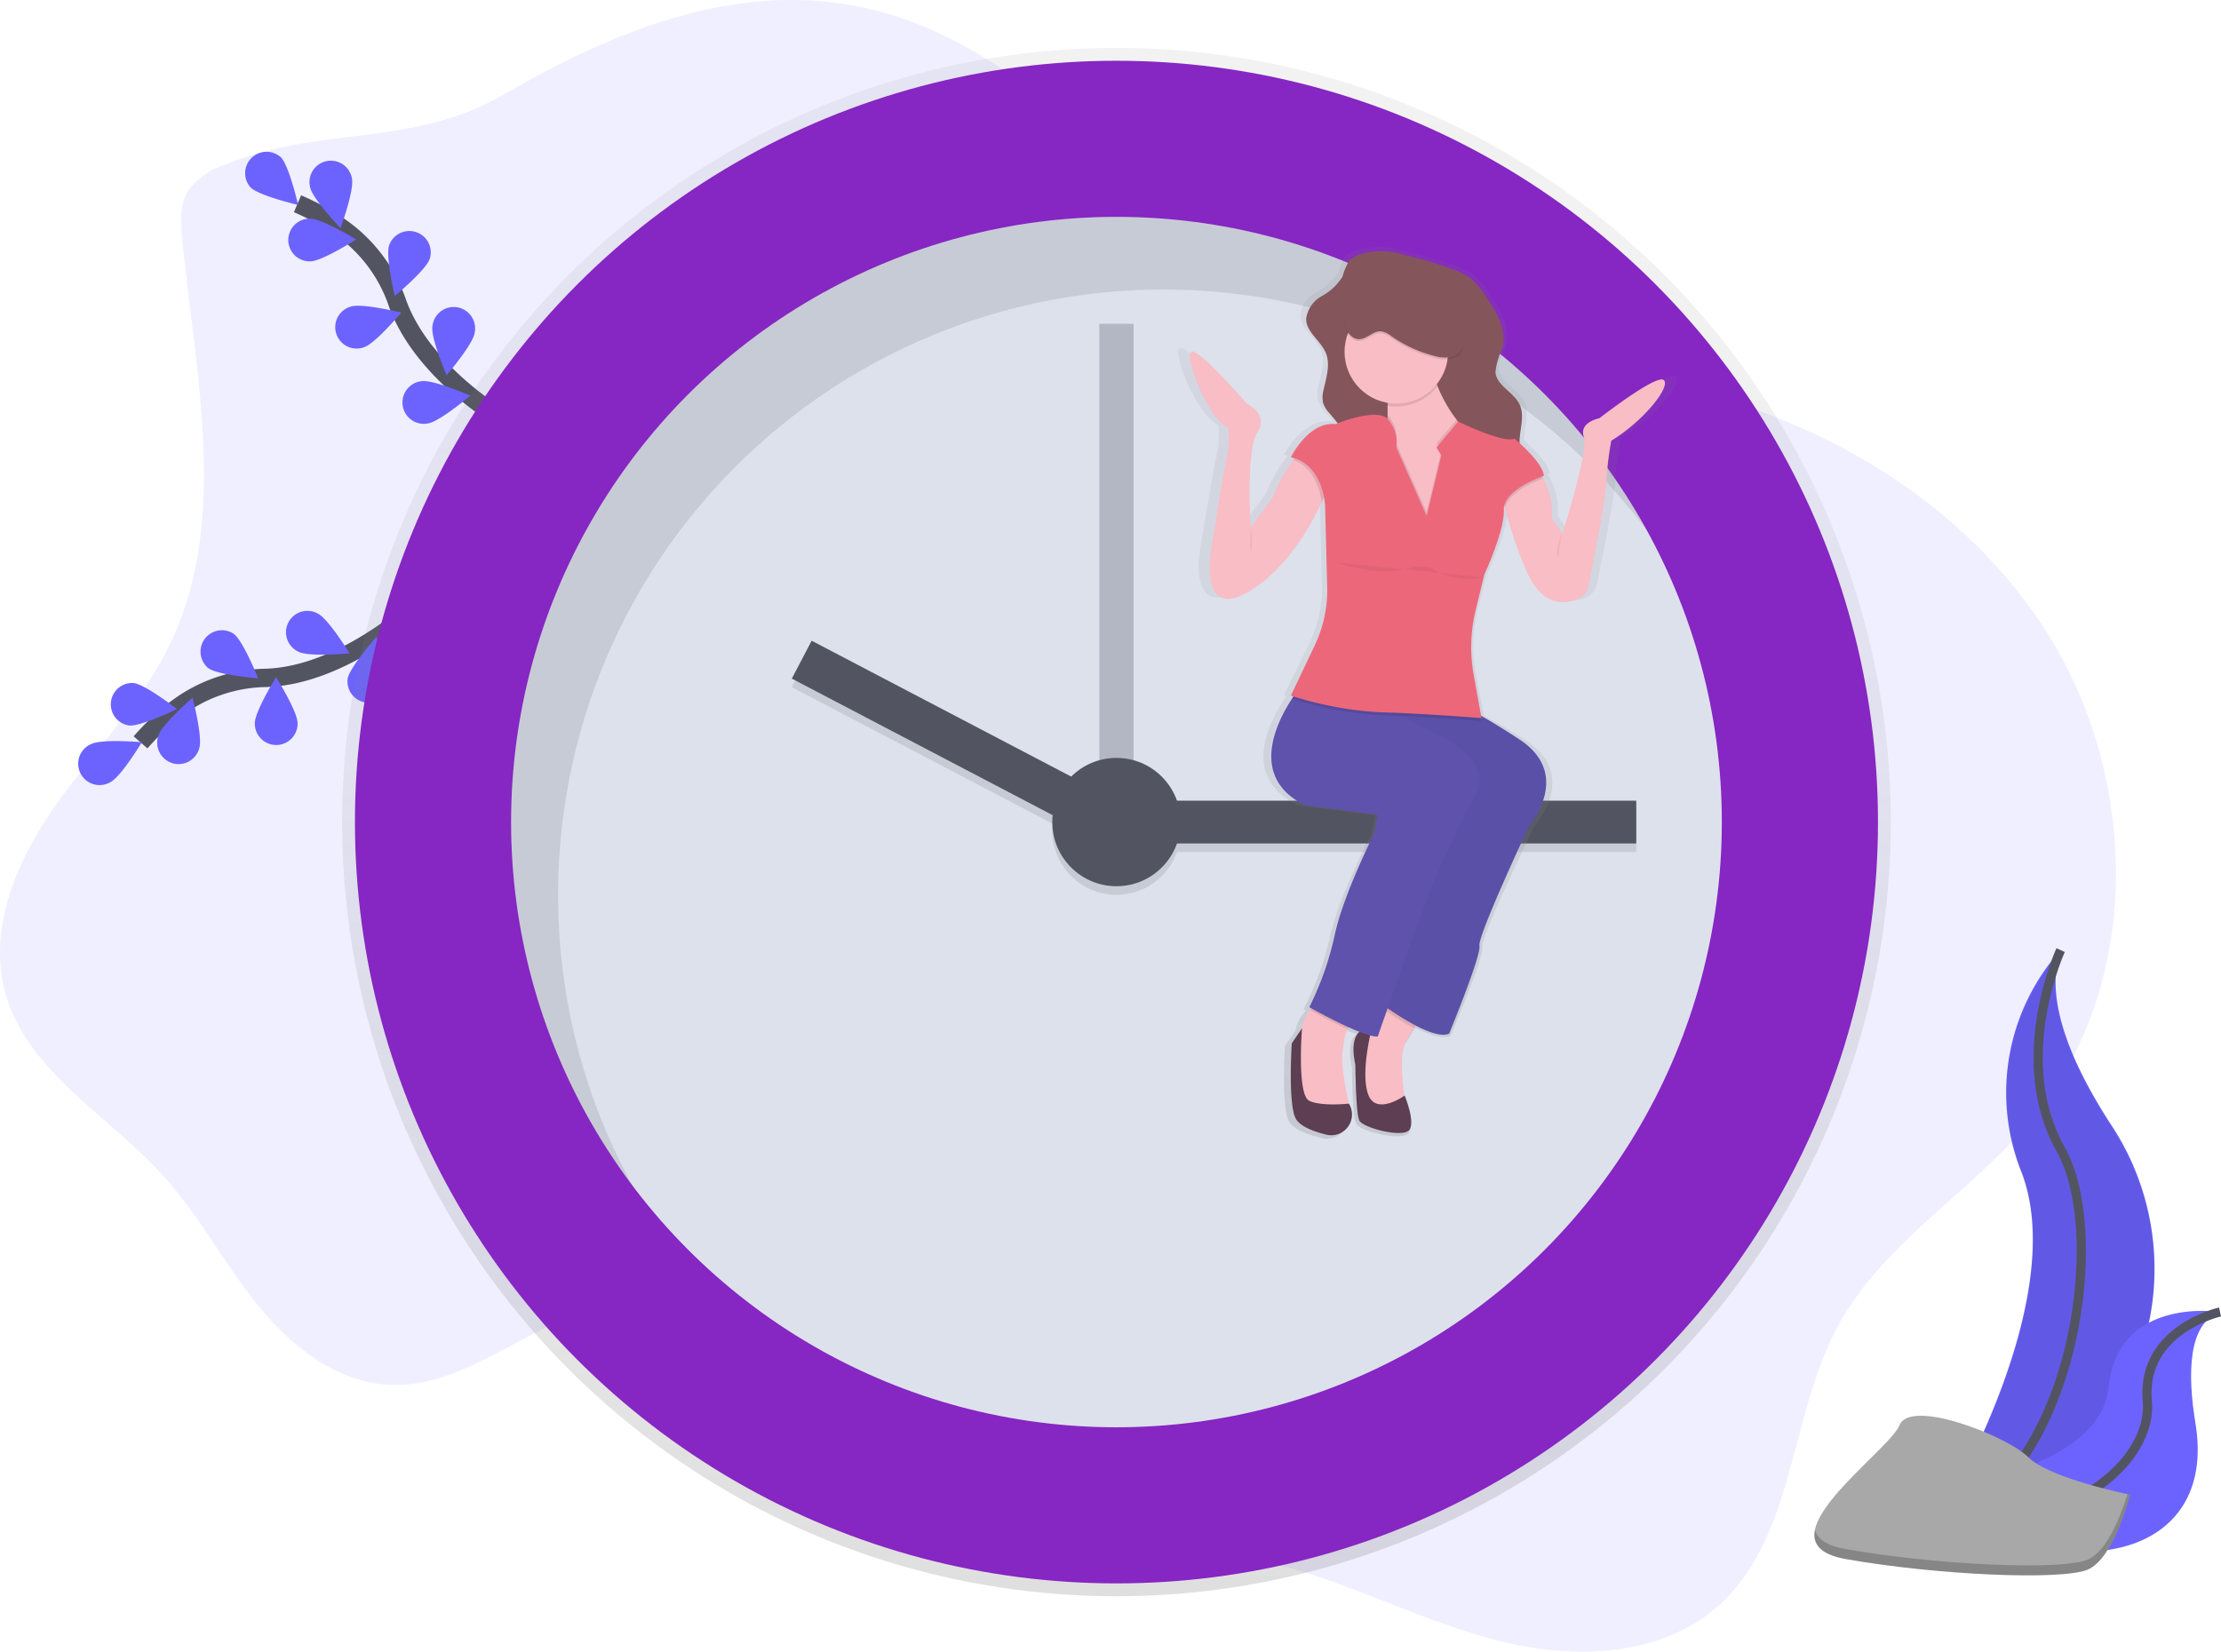 <svg xmlns="http://www.w3.org/2000/svg" xmlns:xlink="http://www.w3.org/1999/xlink" width="241.994" height="180" viewBox="0 0 241.994 180"><defs><style>.a{fill:#efefef;opacity:0;}.b,.d{fill:#6c63ff;}.b,.i,.s{opacity:0.1;}.c,.t{fill:none;stroke:#535461;stroke-miterlimit:10;}.c{stroke-width:2px;}.e{fill:url(#a);}.f{fill:#8626c3;}.g{fill:#dde1ec;}.h,.j{fill:#535461;}.h{opacity:0.3;}.k{fill:url(#b);}.l{fill:#f8bdc5;}.m{fill:#5e52ad;}.n{opacity:0.03;}.o{fill:#5d3e53;}.p{fill:#85555c;}.q{fill:#ed677b;}.r{opacity:0.05;}.u{fill:#a8a8a8;}.v{opacity:0.2;}</style><linearGradient id="a" x1="0.5" y1="1" x2="0.5" gradientUnits="objectBoundingBox"><stop offset="0" stop-color="gray" stop-opacity="0.251"/><stop offset="0.54" stop-color="gray" stop-opacity="0.122"/><stop offset="1" stop-color="gray" stop-opacity="0.102"/></linearGradient><linearGradient id="b" y2="0" xlink:href="#a"/></defs><g transform="translate(13.017 -2720.982)"><rect class="a" width="180" height="180" transform="translate(20.983 2720.982)"/><g transform="translate(-13.024 2720.978)"><path class="b" d="M105.418,81.887a7.651,7.651,0,0,0-3.878,2.832c-.876,1.485-.771,3.328-.608,5.046,1.422,14.9,5.167,30.742-1.3,44.237-3.139,6.547-8.39,11.793-12.567,17.739s-7.33,13.369-5.391,20.363c2.368,8.547,11.206,13.285,17.163,19.862,3.9,4.3,6.633,9.526,10.271,14.049s8.624,8.509,14.432,8.775c8.353.385,15.15-6.829,23.34-8.5,8.39-1.711,16.839,2.643,23.643,7.854s12.991,11.525,20.918,14.779c8.754,3.6,18.622,3.046,27.838,5.207,8.39,1.969,16.114,6.158,24.444,8.39s18.093,2.1,24.547-3.606c8.411-7.458,7.75-20.743,13.122-30.609,4.99-9.167,14.758-14.639,21.333-22.743,11.831-14.585,11.444-36.879,1.4-52.741s-28.241-25.467-46.847-27.968c-8.39-1.126-17.03-.972-25.1-3.533-21.592-6.852-34.441-31.4-56.484-36.513-14.012-3.242-27.64,2.373-39.575,9.283C125.758,80.09,116.2,77.414,105.418,81.887Z" transform="translate(-81.08 -63.86)"/><path class="c" d="M176.849,347.69s-7.955,7.507-16.492,7.731a16.569,16.569,0,0,0-9.875,3.512,27.865,27.865,0,0,0-3.692,3.512" transform="translate(-131.47 -281.535)"/><path class="d" d="M119.043,410.732c1.147-.583,5.524-.2,5.524-.2s-2.27,3.764-3.417,4.347a2.331,2.331,0,1,1-2.1-4.151Z" transform="translate(-109.106 -329.636)"/><path class="d" d="M135.333,383.226c1.28.135,4.743,2.839,4.743,2.839s-3.962,1.925-5.23,1.792a2.331,2.331,0,0,1,.487-4.631Z" transform="translate(-120.789 -308.785)"/><path class="d" d="M178.417,358.942c1.035.762,2.662,4.845,2.662,4.845s-4.384-.333-5.419-1.093a2.331,2.331,0,0,1,2.757-3.752Z" transform="translate(-152.947 -289.864)"/><path class="d" d="M218.273,349.82c1.149.576,3.442,4.326,3.442,4.326s-4.377.413-5.526-.163a2.331,2.331,0,1,1,2.084-4.163Z" transform="translate(-183.622 -282.935)"/><path class="d" d="M159.166,395.6c.382-1.228-.736-5.479-.736-5.479s-3.328,2.871-3.71,4.1a2.331,2.331,0,1,0,4.447,1.38Z" transform="translate(-137.443 -314.075)"/><path class="d" d="M204.867,385.526c0-1.287-2.342-5.006-2.342-5.006s-2.317,3.729-2.314,5.02a2.331,2.331,0,1,0,4.661-.014Z" transform="translate(-172.439 -306.713)"/><path class="d" d="M248.116,367.1c.214-1.268-1.464-5.33-1.464-5.33s-2.916,3.291-3.128,4.559a2.331,2.331,0,0,0,4.591.774Z" transform="translate(-205.645 -292.333)"/><path class="c" d="M243.463,183.2s-9.581-5.263-12.43-13.325a16.569,16.569,0,0,0-6.379-8.318,27.867,27.867,0,0,0-4.484-2.424" transform="translate(-187.747 -136.922)"/><path class="d" d="M199.532,135.377c.907.911,1.883,5.2,1.883,5.2s-4.279-1-5.186-1.916a2.331,2.331,0,0,1,3.3-3.282Z" transform="translate(-168.927 -118.238)"/><path class="d" d="M230.39,140.972c.266,1.259-1.242,5.386-1.242,5.386s-3.046-3.167-3.312-4.428a2.331,2.331,0,1,1,4.557-.96Z" transform="translate(-192.035 -121.496)"/><path class="d" d="M267.076,174.9c-.406,1.219-3.792,4.023-3.792,4.023s-1.03-4.272-.625-5.493a2.333,2.333,0,0,1,4.428,1.471Z" transform="translate(-220.26 -146.664)"/><path class="d" d="M287.8,210.355c-.193,1.27-3.058,4.605-3.058,4.605s-1.739-4.037-1.545-5.307a2.331,2.331,0,1,1,4.6.7Z" transform="translate(-236.076 -174.066)"/><path class="d" d="M218.4,170.747c1.287-.014,4.988-2.387,4.988-2.387s-3.755-2.284-5.041-2.27a2.331,2.331,0,1,0,.054,4.661Z" transform="translate(-184.583 -142.26)"/><path class="d" d="M241,211.35c1.221-.4,4.044-3.769,4.044-3.769s-4.268-1.056-5.489-.657A2.331,2.331,0,1,0,241,211.352Z" transform="translate(-201.317 -173.508)"/><path class="d" d="M272.021,246.67c1.273-.186,4.624-3.03,4.624-3.03s-4.027-1.762-5.3-1.576a2.331,2.331,0,1,0,.676,4.608Z" transform="translate(-225.392 -200.517)"/><circle class="e" cx="84.371" cy="84.371" r="84.371" transform="translate(37.283 5.227)"/><circle class="f" cx="82.973" cy="82.973" r="82.973" transform="translate(38.681 6.625)"/><circle class="g" cx="65.959" cy="65.959" r="65.959" transform="translate(55.695 23.639)"/><rect class="h" width="3.729" height="58.267" transform="translate(119.789 35.292)"/><g class="i" transform="translate(86.265 70.759)"><rect width="52.674" height="4.661" transform="translate(39.351 17.44)"/><rect width="4.661" height="37.412" transform="translate(0 4.129) rotate(-62.36)"/><circle cx="6.992" cy="6.992" r="6.992" transform="translate(28.397 12.779)"/></g><rect class="j" width="52.674" height="4.661" transform="translate(125.616 87.267)"/><rect class="j" width="37.412" height="4.661" transform="translate(88.443 69.832) rotate(27.64)"/><circle class="j" cx="6.992" cy="6.992" r="6.992" transform="translate(114.661 82.605)"/><g class="i" transform="translate(55.69 23.639)"><path d="M325.127,239.153A65.963,65.963,0,0,1,443.8,199.494a65.965,65.965,0,1,0-110.542,71.394A65.658,65.658,0,0,1,325.127,239.153Z" transform="translate(-320 -165.27)"/></g><path class="k" d="M686.137,193.438c-.783-.753-7.374,4.2-7.374,4.2s-2.347.429-1.788,2.039-2.459,10.63-2.459,10.63l-1.228-1.718a7.373,7.373,0,0,0-.977-4.335c-.044-.072-.089-.142-.133-.207l.214-.075c-.082-1.1-1.841-2.776-2.776-3.6v-.354c.058-1.315.585-2.7,0-3.892-.662-1.359-2.6-2.042-2.762-3.533-.1-.89.5-1.694.769-2.552.634-2.051-.683-4.144-1.941-5.911a8.267,8.267,0,0,0-1.541-1.776,7.475,7.475,0,0,0-1.851-.988,47.32,47.32,0,0,0-5.631-1.632,8.969,8.969,0,0,0-5.361-.107,2.636,2.636,0,0,0-1.165.669,7.213,7.213,0,0,0-.788,1.788,6.371,6.371,0,0,1-2.359,2.123,3.389,3.389,0,0,0-1.783,2.492c0,1.489,1.7,2.426,2.27,3.813.531,1.291,0,2.729-.3,4.09a2.748,2.748,0,0,0-.035,1.349,2.9,2.9,0,0,0,.522.909c.352.466.729.9,1.1,1.342l-.172.068c-3.128-.322-5.139,3.65-5.139,3.65.144.03.282.065.417.1l-.133.172a16.957,16.957,0,0,0-2.3,4.016l-2.564,3.435s-.559-8.591.783-10.523-1.228-3.114-1.228-3.114-5.594-6.228-6.37-5.692,1.9,7.3,4.246,8.376a10.317,10.317,0,0,1-.233,3.543c-.282.883-1.788,10.2-1.788,10.2s-1.34,7.838,4.806,3.962c3.992-2.513,6.573-6.838,7.887-9.556q.138-.287.259-.548a6.55,6.55,0,0,1,.124.874l.233,8.98a13.63,13.63,0,0,1-1.412,6.414l-2.739,5.554.305.093-.184.266c-1.8,2.655-4.871,8.624,1.443,11.665l8.39,1.074-.447,2.147s-3.463,6.549-4.47,11.059a33.14,33.14,0,0,1-2.906,7.945l.259.138c-.054.061-.11.124-.163.189a4.05,4.05,0,0,0-.97,2.032l-1.137,1.613s-.447,6.656.448,8.269c.489.881,2.114,1.44,3.5,1.767A2.3,2.3,0,0,0,650.133,273l-.014-.023H650.1c-.233-1.084-.946-4.447-.713-5.724.065-.364.126-.725.156-1.093a3.865,3.865,0,0,1,.434-1.382c.037-.072.077-.142.117-.212l.121.051c.375.161.746.312,1.1.445-.545.5-.932,1.524-.466,3.638,0,0,.044,5.288.448,6.12s4.915,1.932,5.7,1.074-.5-3.813-.5-3.813l-.04.028c-.259-1.713-.578-4.78.207-5.988.317-.487.625-.991.9-1.461l.17-.291h0c1.459.727,3,1.275,3.846.895,0,0,3.687-8.591,3.463-9.663s5.7-13.208,5.7-13.208,5.027-5.594-1.116-9.449c-1.951-1.228-3.372-2.053-4.405-2.61l-.865-4.522a16.53,16.53,0,0,1,.233-7.146l.932-3.557h0l.077-.3s2.347-4.832,2.235-7.088a1.631,1.631,0,0,1,.058-.52q.038.161.084.336a43.32,43.32,0,0,0,2.429,6.843c1.783,4.023,4.428,3.7,5.878,3.132a2.007,2.007,0,0,0,1.238-1.45c.522-2.5,1.956-9.516,2.046-11.453a32.578,32.578,0,0,1,.559-4.51C683.792,197.948,686.92,194.191,686.137,193.438Z" transform="translate(-503.541 -152.361)"/><path class="l" d="M723.711,531.452s-.492.986-1.165,2.17c-.263.466-.557.967-.858,1.45-1.065,1.7,0,7.132,0,7.132l-2.331.319-2.331-1.165-.427-3.939v-2.881l2.657-2.972,1.165-1.287Z" transform="translate(-568.474 -421.568)"/><g class="i" transform="translate(150.778 108.712)"><path d="M732.439,531.452s-.492.986-1.165,2.17a28.853,28.853,0,0,1-2.979-1.832l-.205-.144-.109-.079,1.165-1.287Z" transform="translate(-727.98 -530.28)"/></g><path class="m" d="M733.633,400.124s-5.643,12.029-5.428,13.094-3.3,9.581-3.3,9.581c-.8.378-2.275-.165-3.664-.886a28.716,28.716,0,0,1-3.03-1.865l-.205-.144-.124-.089,9.262-25.656-8.195-6.011-.606-.445L714.68,385l11.187,2.023s.389-.049,2.447,1.1c.988.552,2.361,1.38,4.258,2.624C738.42,394.588,733.633,400.124,733.633,400.124Z" transform="translate(-567.002 -310.149)"/><g class="n" transform="translate(147.678 74.851)"><path d="M733.633,400.124s-5.643,12.029-5.428,13.094-3.3,9.581-3.3,9.581c-.8.378-2.275-.165-3.664-.886a28.716,28.716,0,0,1-3.03-1.865l-.205-.144-.124-.089,9.262-25.656-8.195-6.011-.606-.445L714.68,385l11.187,2.023s.389-.049,2.447,1.1c.988.552,2.361,1.38,4.258,2.624C738.42,394.588,733.633,400.124,733.633,400.124Z" transform="translate(-714.68 -385)"/></g><path class="o" d="M715.833,544.4s-2.769-.427-1.809,4.046c0,0,.042,5.244.427,6.06s4.685,1.916,5.428,1.065-.48-3.778-.48-3.778-3.139,2.289-3.992-.161S715.833,544.4,715.833,544.4Z" transform="translate(-566.344 -432.392)"/><path class="l" d="M693.206,533.8a3.356,3.356,0,0,0-.725,1.007,3.944,3.944,0,0,0-.413,1.37c-.028.364-.086.725-.147,1.084-.266,1.517.753,6.013.753,6.013l-4.046.639-1.489-1.6-.319-3.512a12.727,12.727,0,0,0,.639-3.729,3.908,3.908,0,0,1,.932-2.331,6.408,6.408,0,0,1,1.079-1.07S694.059,533.05,693.206,533.8Z" transform="translate(-545.635 -422.635)"/><g class="i" transform="translate(142.765 109.031)"><path d="M698.406,533.78a3.355,3.355,0,0,0-.725,1.007c-1.657-.748-3.4-1.692-4.032-2.042l-.049-.026a6.41,6.41,0,0,1,1.079-1.07S699.259,533.034,698.406,533.78Z" transform="translate(-693.6 -531.65)"/></g><path class="m" d="M697.558,396.931s-2.659,5-4.365,9.155c-1.119,2.727-3.431,9.22-4.894,13.355l-.214.611c-.643,1.83-1.072,3.067-1.072,3.067a2.771,2.771,0,0,1-.837-.124c-.252-.068-.534-.158-.834-.27L685,422.6c-.336-.131-.7-.282-1.046-.441-1.692-.755-3.5-1.739-4.151-2.1l-.247-.138a33.671,33.671,0,0,0,2.776-7.885c.958-4.47,4.258-10.954,4.258-10.954l.427-2.13-7.985-1.065c-6.016-3.007-3.093-8.934-1.375-11.565a15.522,15.522,0,0,1,.949-1.321L685,386.4s1.007.322,3.244,1.312l1.028.466c1.254.576,2.8,1.317,4.661,2.268C700.217,393.623,697.558,396.931,697.558,396.931Z" transform="translate(-536.891 -310.149)"/><path class="o" d="M690.876,552.913a2.261,2.261,0,0,1-2.494,3.347c-1.307-.324-2.857-.879-3.324-1.753-.851-1.6-.427-8.2-.427-8.2l1.119-1.65s-.585,7.293.8,7.924,4.312.3,4.312.3Z" transform="translate(-543.876 -432.597)"/><path class="p" d="M697.5,181.665a2.489,2.489,0,0,0-1.119.664,7.673,7.673,0,0,0-.75,1.774,6.109,6.109,0,0,1-2.247,2.1,3.339,3.339,0,0,0-1.7,2.471c0,1.478,1.631,2.405,2.163,3.778.506,1.282,0,2.706-.282,4.055a2.832,2.832,0,0,0-.033,1.338,2.907,2.907,0,0,0,.5.9,23.057,23.057,0,0,1,2.993,4.23,13.1,13.1,0,0,1,.8,3.857,19.383,19.383,0,0,1,.037,5.675.573.573,0,0,0,0,.343.531.531,0,0,0,.273.233,5.594,5.594,0,0,0,7.572-2.8c.466-1.056.646-2.331,1.569-3.016a.785.785,0,0,1,.375-.17,1.1,1.1,0,0,1,.606.2,5.968,5.968,0,0,0,3.985.4,3.7,3.7,0,0,0,2.165-1.077c1.051-1.249.466-3.116.536-4.745.056-1.3.557-2.678,0-3.857-.629-1.347-2.478-2.023-2.631-3.5a6.808,6.808,0,0,1,.734-2.529c.6-2.035-.65-4.109-1.848-5.859a8.112,8.112,0,0,0-1.466-1.76,7.037,7.037,0,0,0-1.762-.979,43.069,43.069,0,0,0-5.361-1.615A8.114,8.114,0,0,0,697.5,181.665Z" transform="translate(-549.363 -153.927)"/><path class="l" d="M731.624,251.946h-6.176V241.938a18.639,18.639,0,0,0,.322-2.913v-1a5.152,5.152,0,0,0-.953-3.111c-1.7-1.916,5.535-1.6,5.535-1.6a18.009,18.009,0,0,0,.862,2.578,15.675,15.675,0,0,0,2.074,3.652,8.452,8.452,0,0,0,2.813,2.394C740.352,244.068,731.624,251.946,731.624,251.946Z" transform="translate(-574.576 -193.801)"/><g class="i" transform="translate(149.973 39.493)"><path d="M731.183,235.892a5.652,5.652,0,0,1-5.445,2.13,5.153,5.153,0,0,0-.953-3.111c-1.7-1.916,5.535-1.6,5.535-1.6a18.017,18.017,0,0,0,.862,2.578Z" transform="translate(-724.526 -233.294)"/></g><circle class="l" cx="5.643" cy="5.643" r="5.643" transform="translate(146.506 32.703)"/><path class="l" d="M794.746,247.958a33.554,33.554,0,0,0-.531,4.47c-.086,1.918-1.452,8.873-1.951,11.355a1.969,1.969,0,0,1-1.179,1.438c-1.384.566-3.9.883-5.594-3.1a44.137,44.137,0,0,1-2.314-6.782,18.311,18.311,0,0,1-.466-2.373l3.729-2.023a4.592,4.592,0,0,1,.881,1.13,7.56,7.56,0,0,1,.932,4.3l1.165,1.7s2.874-8.943,2.331-10.539,1.7-2.023,1.7-2.023,6.281-4.894,7.027-4.151S798.258,245.827,794.746,247.958Z" transform="translate(-619.176 -199.926)"/><path class="l" d="M652.732,242.207a25.174,25.174,0,0,1-1,2.447c-1.254,2.7-3.71,6.992-7.514,9.477-5.855,3.832-4.577-3.939-4.577-3.939s1.433-9.239,1.7-10.113a11.048,11.048,0,0,0,.212-3.512c-2.235-1.065-4.79-7.771-4.046-8.3s6.06,5.643,6.06,5.643,2.45,1.165,1.165,3.088-.746,10.432-.746,10.432l2.464-3.4a16.988,16.988,0,0,1,2.188-3.981c.466-.636.792-1.021.792-1.021Z" transform="translate(-507.715 -189.917)"/><g class="i" transform="translate(163.529 51.011)"><path d="M787.307,283.843c-.783.289-3.815,1.513-4.151,3.263a18.342,18.342,0,0,1-.466-2.373l3.729-2.023a4.593,4.593,0,0,1,.888,1.133Z" transform="translate(-782.69 -282.71)"/></g><g class="i" transform="translate(140.924 49.099)"><path d="M689.793,277.7a25.16,25.16,0,0,1-1,2.447c-.144-1.053-.739-3.748-3.091-4.617.466-.636.792-1.021.792-1.021Z" transform="translate(-685.7 -274.51)"/></g><g class="i" transform="translate(150.871 45.223)"><path d="M734.556,270.8H728.38V260.793a18.639,18.639,0,0,0,.322-2.913,3.841,3.841,0,0,1,.956,3.125l3.3,7.458,1.6-6.594-.531-.851,2.191-2.606a8.451,8.451,0,0,0,2.813,2.394C743.285,262.924,734.556,270.8,734.556,270.8Z" transform="translate(-728.38 -257.88)"/></g><g class="i" transform="translate(140.765 74.851)"><path d="M705.665,388.729s-4.839-.385-9.036-.566l-.422-.019c-.6-.023-1.165-.042-1.722-.056a38.581,38.581,0,0,1-9.465-1.771,15.54,15.54,0,0,1,.951-1.317l6.388,1.4s1.007.322,3.244,1.312L691.933,385l11.187,2.023s.389-.049,2.447,1.1Z" transform="translate(-685.02 -385)"/></g><path class="q" d="M700.927,262.253l-.531-.851,2.363-2.827s4.873,2.389,6.151,1.865c0,0,3.088,2.564,3.193,4.046,0,0-4.47,1.489-4.365,3.729s-2.121,7.025-2.121,7.025l-.932,3.827a17.034,17.034,0,0,0-.233,7.085l.851,4.738s-6.708-.531-11.187-.639a38.8,38.8,0,0,1-9.581-1.809l2.613-5.5a13.984,13.984,0,0,0,1.347-6.358l-.233-8.9s-.212-4.47-3.729-5.216c0,0,1.916-3.939,4.894-3.62,0,0,4.34-1.811,5.629-.587a3.835,3.835,0,0,1,.972,3.142l3.3,7.458Z" transform="translate(-543.879 -212.625)"/><g class="i" transform="translate(146.497 30.219)"><path d="M711.192,200.464c.855,0,1.527-.907,2.382-.86a2.427,2.427,0,0,1,1.189.559,14.509,14.509,0,0,0,4.547,2.1,3.967,3.967,0,0,0,1.934.14,1.649,1.649,0,0,0,1.3-1.3,2.222,2.222,0,0,0-.112-.846,10.458,10.458,0,0,0-4.554-6.011,3.586,3.586,0,0,0-2.948-.618,5.846,5.846,0,0,0-2.1,1.818,7.971,7.971,0,0,1-1.631,1.324c-.466.282-1.165.466-1.433.984C709.263,198.714,710.057,200.455,711.192,200.464Z" transform="translate(-709.613 -193.5)"/></g><path class="p" d="M711.192,199.554c.855,0,1.527-.907,2.382-.86a2.426,2.426,0,0,1,1.189.559,14.508,14.508,0,0,0,4.547,2.1,3.967,3.967,0,0,0,1.934.14,1.65,1.65,0,0,0,1.3-1.3,2.222,2.222,0,0,0-.112-.846,10.458,10.458,0,0,0-4.554-6.011,3.586,3.586,0,0,0-2.948-.618,5.846,5.846,0,0,0-2.1,1.818,7.971,7.971,0,0,1-1.631,1.324c-.466.282-1.165.466-1.433.984C709.263,197.813,710.057,199.543,711.192,199.554Z" transform="translate(-563.116 -162.584)"/><path class="r" d="M705.32,326.79s5.216,1.916,8.624.427l1.7.107a7.537,7.537,0,0,0,5.827,1.1" transform="translate(-559.824 -265.506)"/><path class="r" d="M809.5,313.09s-.851,2.023-.426,2.662" transform="translate(-639.302 -254.999)"/><path class="r" d="M665.58,310.35s.427,2.023,0,2.662" transform="translate(-529.346 -252.897)"/><path class="d" d="M999.381,508.14a23.284,23.284,0,0,0-4.246,24.221c5.505,14.469-9.435,38.531-9.435,38.531s.161-.023.466-.075a28.39,28.39,0,0,0,18.841-43.456C1000.856,521.033,997.458,513.612,999.381,508.14Z" transform="translate(-774.855 -404.589)"/><path class="s" d="M999.381,508.84a23.283,23.283,0,0,0-4.246,24.221c5.505,14.469-9.435,38.529-9.435,38.529s.161-.023.466-.075a28.39,28.39,0,0,0,18.841-43.456C1000.856,521.733,997.458,514.313,999.381,508.84Z" transform="translate(-774.855 -405.126)"/><path class="t" d="M999.374,508.14s-5.505,11.952,0,21.7.932,37.116-13.683,41.048" transform="translate(-774.848 -404.589)"/><path class="d" d="M1008.543,676.959s-11.127-1.771-12.141,8.2S975,696.512,975,696.512l.382.254c16.828,11.047,32.916,7.036,30.49-7.633C1004.977,683.681,1005.052,678.2,1008.543,676.959Z" transform="translate(-766.649 -533.968)"/><path class="t" d="M1008.574,677.36s-8.638,1.895-7.924,9.749-12.819,17.268-25.61,9.805" transform="translate(-766.68 -534.369)"/><path class="u" d="M963.7,734.495s-8.763-1.753-11.1-4.09-12.854-6.426-14.021-3.5-15.774,12.854-5.843,14.606,23.37,2.331,26.29,1.165S963.7,734.495,963.7,734.495Z" transform="translate(-731.598 -571.588)"/><path class="v" d="M932.745,768.53c9.933,1.753,23.37,2.331,26.29,1.165,2.226-.89,3.771-5.165,4.382-7.155l.291.061s-1.753,7.011-4.673,8.178-16.359.585-26.29-1.165c-2.867-.506-3.687-1.694-3.377-3.2C929.61,767.4,930.61,768.152,932.745,768.53Z" transform="translate(-731.605 -599.696)"/></g></g></svg>